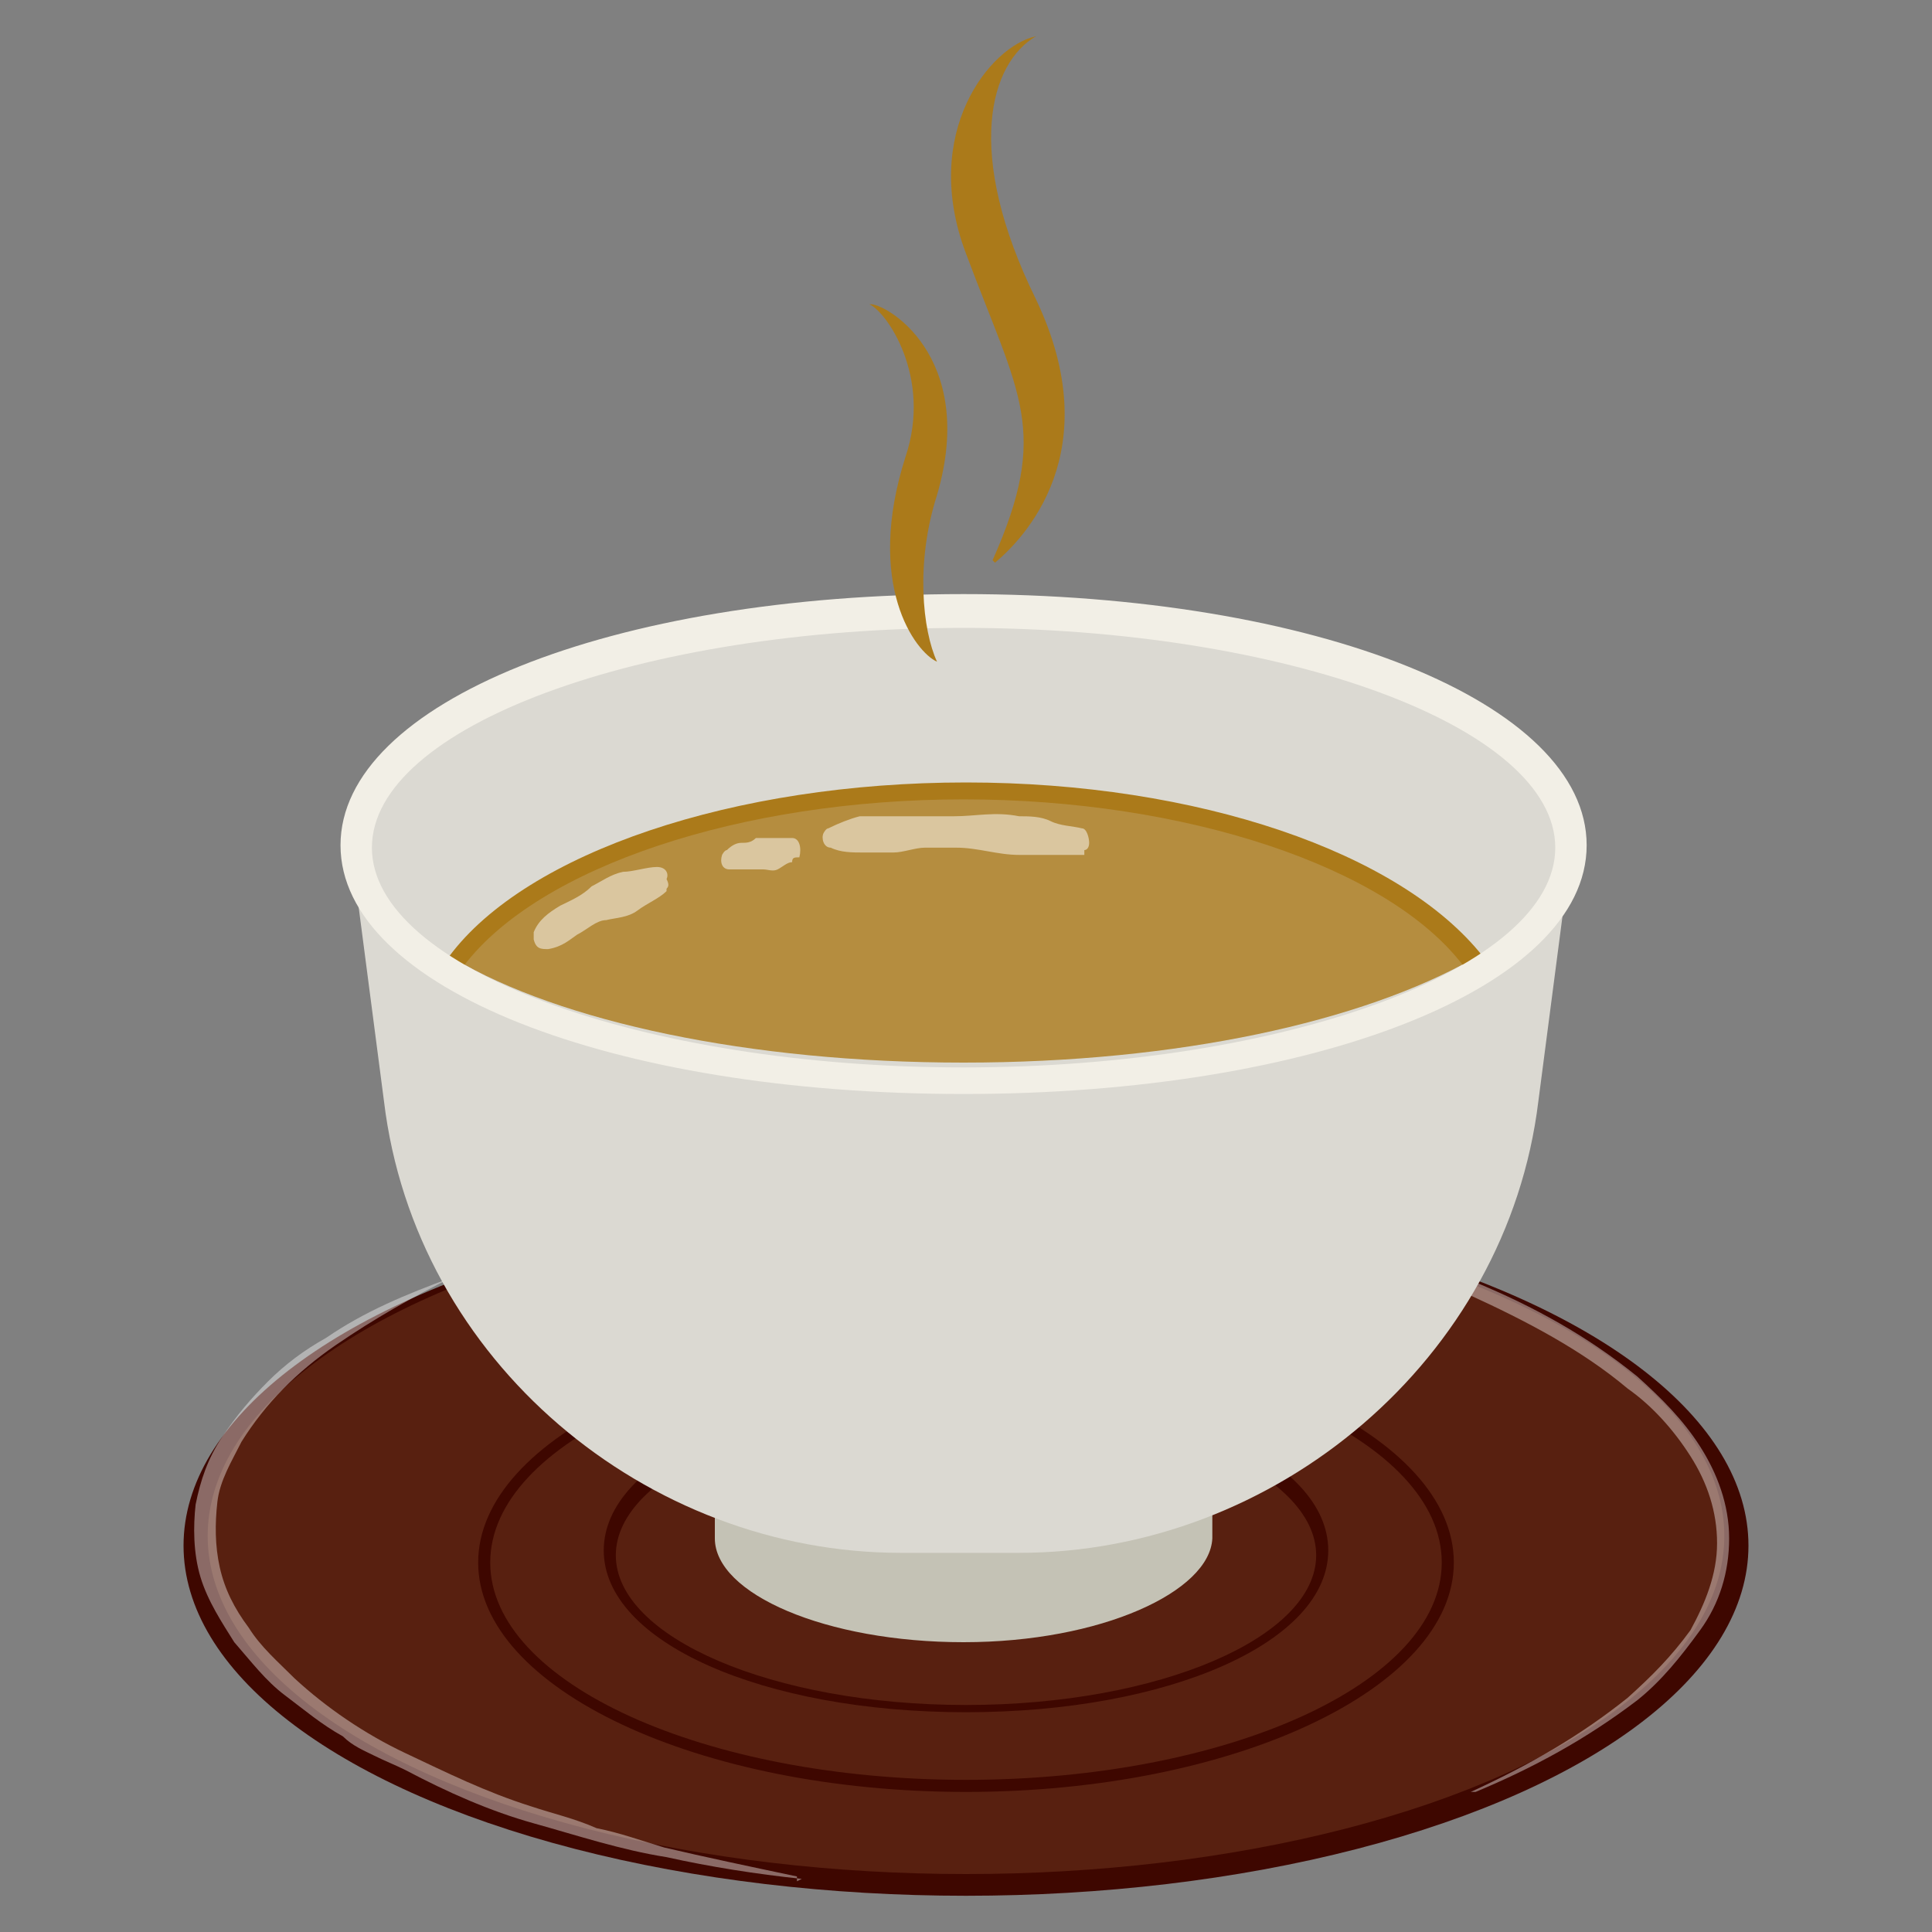 <?xml version="1.0" encoding="UTF-8"?>
<svg xmlns="http://www.w3.org/2000/svg" width="80" height="80" version="1.1" viewBox="0 0 80 80">
  <rect x="0" y="0" width="80" height="80" fill="#808080" stroke="none"/>
  <defs>
    <style>
      .cls-1 {
        fill: #dbd9d2;
      }

      .cls-2 {
        fill: #3e0700;
      }

      .cls-3 {
        fill: #c4c2b5;
      }

      .cls-4 {
        fill: #f2efe6;
      }

      .cls-5 {
        fill: #fff;
      }

      .cls-6 {
        fill: #582010;
      }

      .cls-7 {
        fill: #ab7a1a;
      }

      .cls-8 {
        opacity: .8;
      }

      .cls-9 {
        opacity: .4;
      }

      .cls-10 {
        opacity: .5;
      }
    </style>
  </defs>
  <!-- Generator: Adobe Illustrator 28.6.0, SVG Export Plug-In . SVG Version: 1.2.0 Build 709)  -->
  <g>
    <g id="_レイヤー_1" data-name="レイヤー_1">
      <g id="_レイヤー_1-2" data-name="_レイヤー_1">
        <g>
          <g>
            <g>
              <ellipse class="cls-2" cx="40" cy="64" rx="32.4" ry="14.5"/>
              <ellipse class="cls-6" cx="40" cy="63.6" rx="31.4" ry="14"/>
              <g class="cls-9">
                <path class="cls-5" d="M61.1,53.1c2.4,1,4.6,2.2,6.7,3.9,1,.9,1.9,1.8,2.6,2.9s1.2,2.4,1.2,3.8-.4,2.7-1.2,3.8-1.6,2.1-2.6,2.9c-2.1,1.6-4.3,2.8-6.7,3.8h-.2q-.1,0,0,0h0c2.4-1.1,4.5-2.3,6.5-3.9,1-.9,1.8-1.7,2.6-2.8.6-1.1,1.1-2.3,1.1-3.6s-.4-2.5-1.1-3.6-1.6-2.1-2.6-2.8c-1.9-1.6-4.2-2.8-6.6-3.9h0v-.2c.2-.1.3-.1.3-.1v-.2Z"/>
              </g>
              <g class="cls-9">
                <path class="cls-5" d="M33.2,77.8c-1.9-.2-3.8-.5-5.6-.9-1.9-.3-3.7-.9-5.5-1.4s-3.6-1.3-5.3-2.2c-.4-.2-.9-.4-1.3-.6s-.9-.4-1.3-.8c-.9-.5-1.6-1.1-2.4-1.7s-1.4-1.4-2.1-2.2c-.5-.8-1.1-1.7-1.4-2.7s-.3-2.1-.2-3c.2-1,.5-1.9,1.1-2.8s1.2-1.6,1.9-2.3,1.5-1.3,2.4-1.8c1.6-1.1,3.3-1.8,5.2-2.5h.1-.1c-1.6.8-3.2,1.7-4.8,2.8s-2.9,2.4-3.9,4c-.4.8-.9,1.6-1,2.5s-.1,1.8.1,2.7c.2.9.6,1.7,1.2,2.5.5.8,1.2,1.4,1.9,2.1,1.3,1.2,2.9,2.3,4.6,3.1s3.3,1.6,5.2,2.2c.9.3,1.8.5,2.7.9,1,.2,1.8.5,2.8.8,1.7.4,3.6.8,5.5,1.2h0v.2Z"/>
              </g>
            </g>
            <path class="cls-2" d="M40,74.2c-11.1,0-20.2-4.3-20.2-9.5s9.1-9.5,20.2-9.5,20.2,4.3,20.2,9.5-9.1,9.5-20.2,9.5ZM40,55.7c-10.8,0-19.7,4-19.7,9s8.9,9,19.7,9,19.7-4,19.7-9-8.9-9-19.7-9Z"/>
            <path class="cls-2" d="M40,70.9c-8.4,0-15-2.9-15-6.7s6.6-6.7,15-6.7,15,2.9,15,6.7-6.6,6.7-15,6.7ZM40,58.2c-8,0-14.5,2.8-14.5,6.2s6.5,6.2,14.5,6.2,14.5-2.8,14.5-6.2-6.5-6.2-14.5-6.2Z"/>
            <g>
              <g>
                <path class="cls-3" d="M29.6,55.3v8.4h0c0,2.3,4.6,4.3,10.3,4.3s10.2-2.1,10.3-4.3h0v-8.4s-20.5,0-20.5,0Z"/>
                <path class="cls-1" d="M65.1,35.5h0c0-5.4-11.2-9.7-25.2-9.7s-25.2,4.3-25.2,9.7,0,.6,0,.9l1.2,9.2c1.3,10.8,10.9,18.7,21.4,18.7h4.9c10.6,0,20.2-8,21.5-18.7l1.2-9.2c0-.2.1-.5.1-.9h.1Z"/>
                <g class="cls-8">
                  <path class="cls-7" d="M39.9,32.7c-9.7,0-17.9,2.9-21.1,7,4.4,2.6,12.2,4.3,21.1,4.3s16.5-1.7,21.1-4.3c-3.2-4.1-11.3-7-21.1-7Z"/>
                </g>
                <g class="cls-10">
                  <path class="cls-5" d="M27.6,36.9c-.3.3-.8.5-1.2.8s-.9.3-1.3.4c-.4,0-.8.4-1.2.6-.3.2-.6.5-1.2.6h0c-.3,0-.5,0-.6-.4v-.3c.2-.5.6-.8,1.1-1.1.4-.2.9-.4,1.3-.8.4-.2.8-.5,1.3-.6.4,0,1-.2,1.4-.2s.5.3.4.5c.1.2.1.3,0,.4h0Z"/>
                </g>
                <g class="cls-10">
                  <path class="cls-5" d="M32.8,35.7c-.2,0-.4.2-.6.3s-.4,0-.6,0h-1.4c-.3,0-.4-.3-.3-.6,0,0,.1-.2.2-.2.2-.2.4-.3.6-.3s.4,0,.6-.2h1.5c.3,0,.4.4.3.8-.2,0-.3,0-.3.2h0Z"/>
                </g>
                <g class="cls-10">
                  <path class="cls-5" d="M44.9,35.4h-2.7c-.9,0-1.7-.3-2.6-.3h-1.3c-.4,0-.9.2-1.3.2h-1.3c-.4,0-.9,0-1.3-.2h0c-.3,0-.4-.4-.3-.6,0,0,.1-.2.2-.2.4-.2.9-.4,1.3-.5h3.9c.9,0,1.7-.2,2.7,0,.4,0,.9,0,1.3.2s.9.2,1.3.3c.2,0,.3.4.3.6s-.1.3-.2.3h0v.2Z"/>
                </g>
              </g>
              <path class="cls-7" d="M60.6,40c-3.1-4.1-11.5-6.9-20.7-6.9s-17.6,2.8-20.7,6.9l-.6-.4c3.2-4.3,11.8-7.2,21.4-7.2s18,2.9,21.4,7.2c0,0-.6.4-.6.4Z"/>
              <path class="cls-4" d="M39.9,45.3c-14.6,0-25.8-4.4-25.8-10.3s11.2-10.4,25.8-10.4,25.8,4.5,25.8,10.4-11.3,10.3-25.8,10.3ZM39.9,26c-13.4,0-24.5,4.1-24.5,9.1s11.2,9.1,24.5,9.1,24.5-4.1,24.5-9.1-11.2-9.1-24.5-9.1Z"/>
            </g>
          </g>
          <g>
            <path class="cls-7" d="M41.1,23.2c2.4-5.4,1.1-6.8-1.1-12.7-1.9-5,1-8.6,2.9-9-1.9,1.1-3,4.8,0,10.9,3,6.3-.5,9.9-1.7,10.9h0Z"/>
            <path class="cls-7" d="M38.8,27.4c-.9-.4-3-3.2-1.3-8.5,1.1-3.3-.8-6-1.5-6.3.6-.1,4.5,2.1,2.8,7.9-.9,2.8-.6,5.6,0,6.9Z"/>
          </g>
        </g>
      </g>
    </g>
  </g>
</svg>